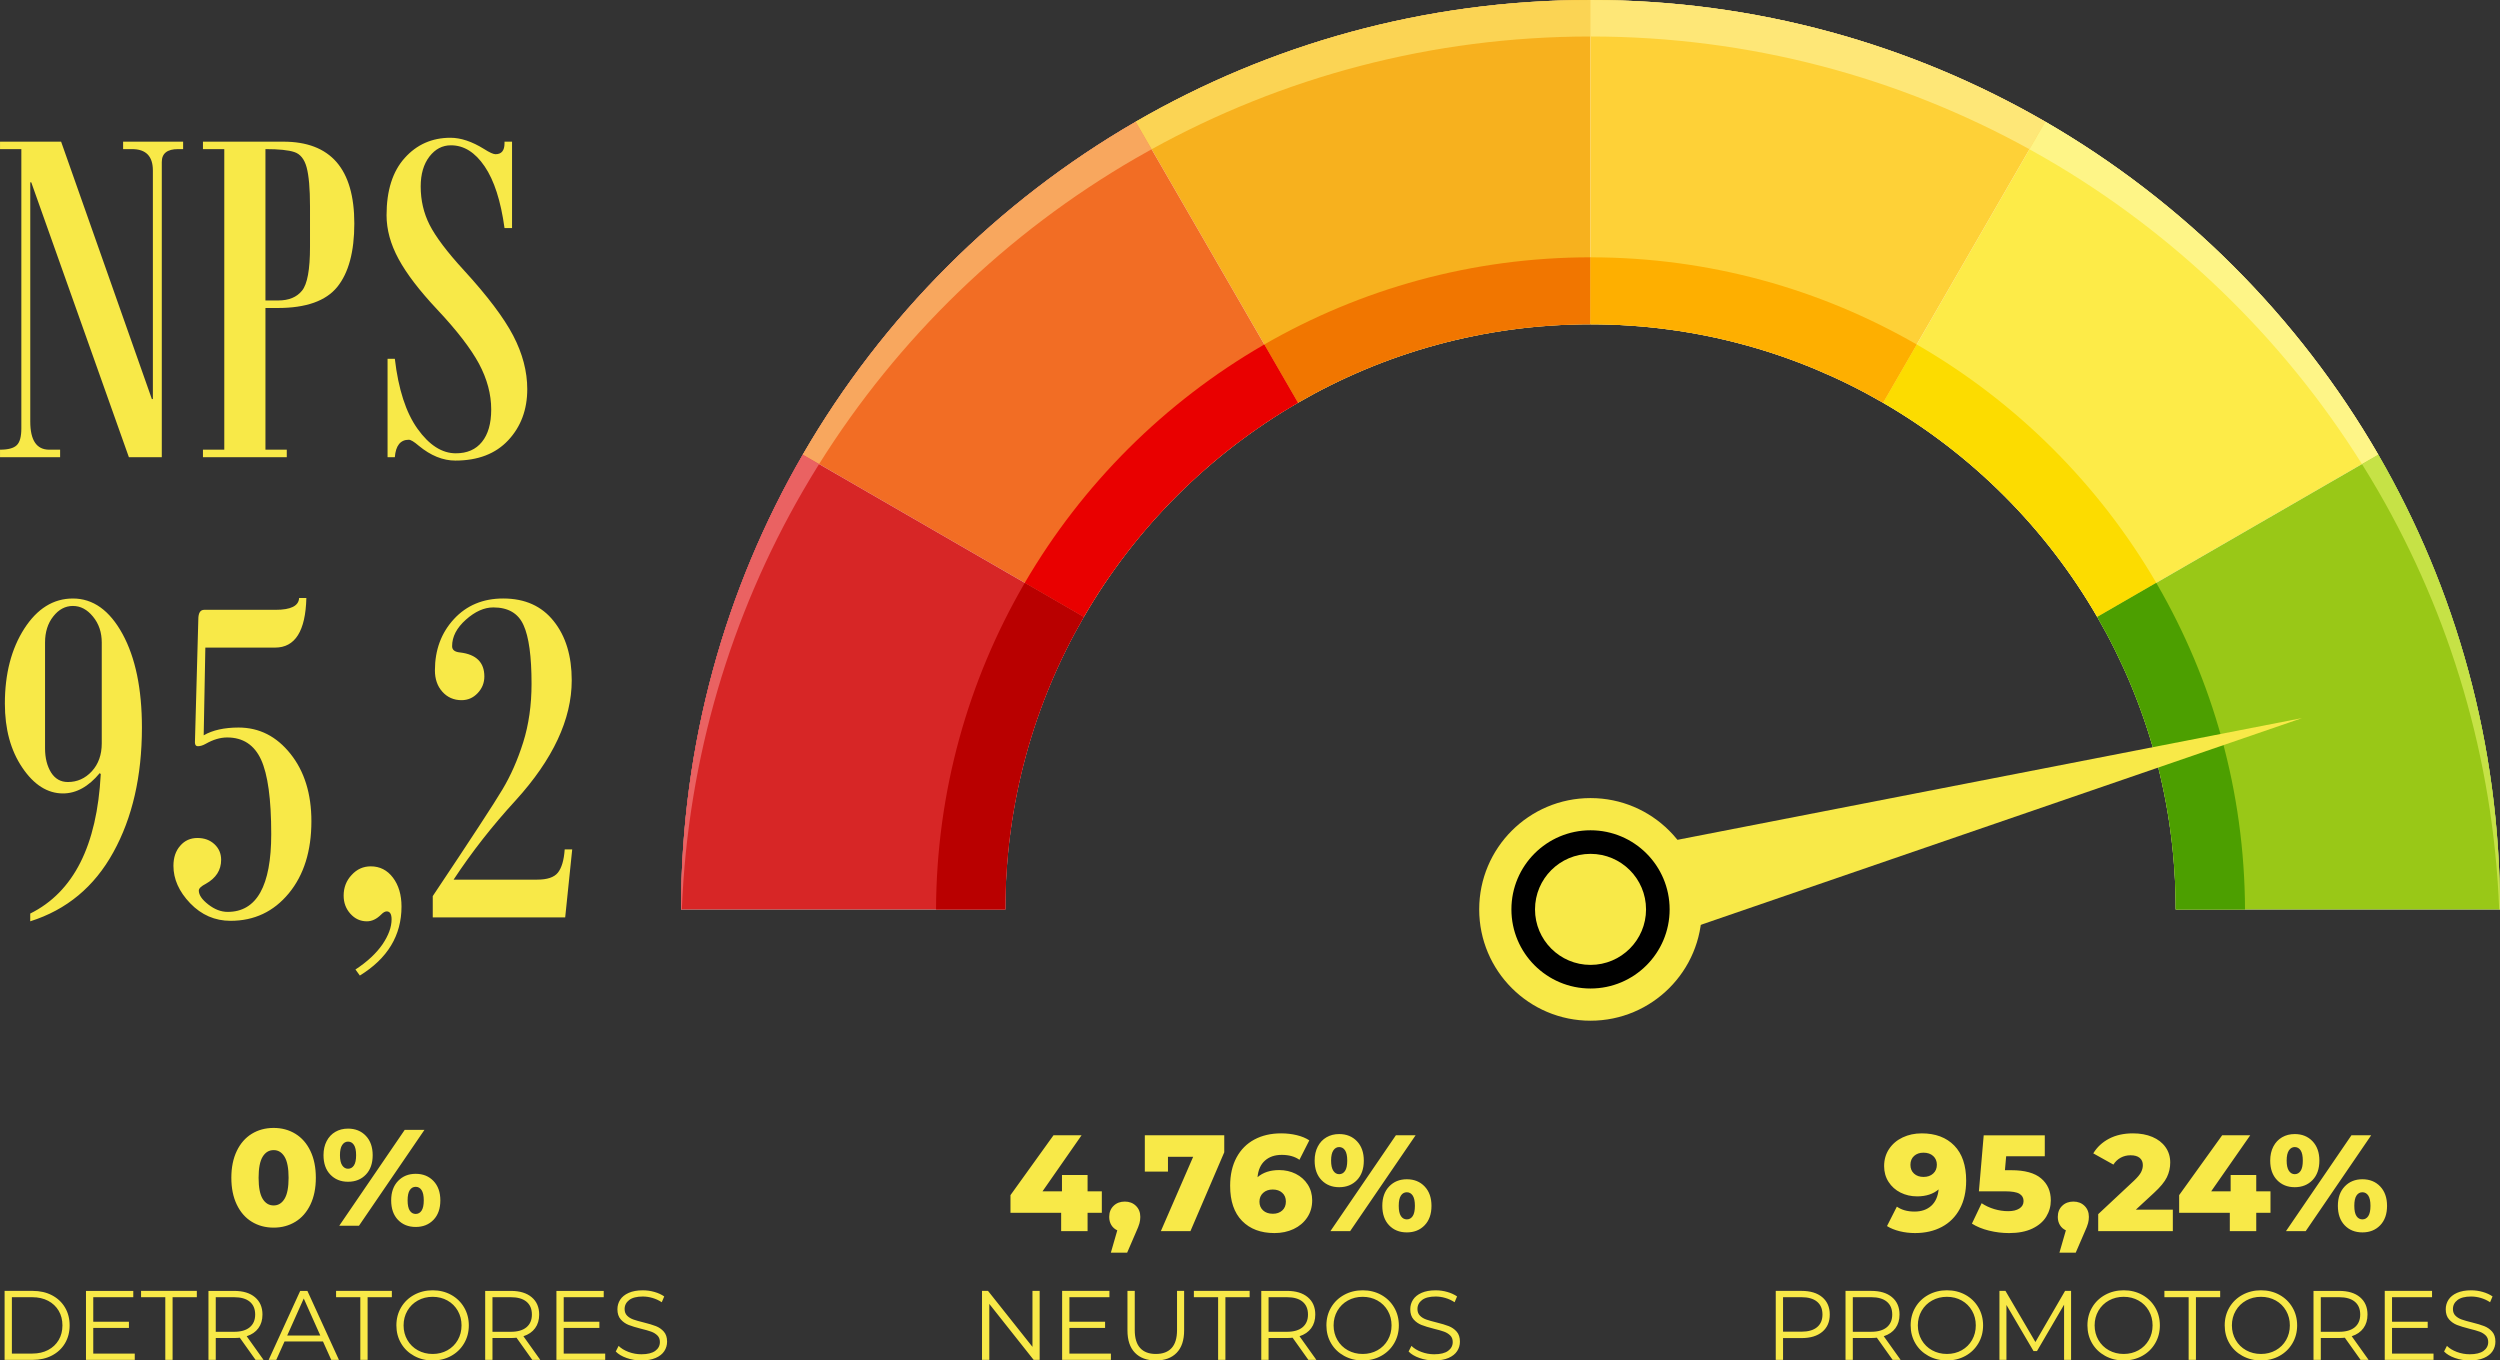 <?xml version="1.0" encoding="UTF-8"?>
<!DOCTYPE svg PUBLIC "-//W3C//DTD SVG 1.1//EN" "http://www.w3.org/Graphics/SVG/1.1/DTD/svg11.dtd">
<!-- Creator: CorelDRAW 2020 (64 Bit) -->
<svg xmlns="http://www.w3.org/2000/svg" xml:space="preserve" width="169.685mm" height="92.34mm" version="1.1" style="shape-rendering:geometricPrecision; text-rendering:geometricPrecision; image-rendering:optimizeQuality; fill-rule:evenodd; clip-rule:evenodd"
viewBox="0 0 3784.6 2059.51"
 xmlns:xlink="http://www.w3.org/1999/xlink"
 xmlns:xodm="http://www.corel.com/coreldraw/odm/2003">
 <rect x="0" y="0" width="3784.6" height="2059.51" fill="#333333" stroke="none"/>
 <defs>
  <style type="text/css">
   <![CDATA[
    .fil15 {fill:black}
    .fil14 {fill:#F8E948}
    .fil13 {fill:#4C9F00;fill-rule:nonzero}
    .fil6 {fill:#99C817;fill-rule:nonzero}
    .fil12 {fill:#B90000;fill-rule:nonzero}
    .fil21 {fill:#C6E246;fill-rule:nonzero}
    .fil5 {fill:#D72626;fill-rule:nonzero}
    .fil11 {fill:#E90000;fill-rule:nonzero}
    .fil20 {fill:#EA6262;fill-rule:nonzero}
    .fil8 {fill:#F17600;fill-rule:nonzero}
    .fil7 {fill:#F1F3F7;fill-rule:nonzero}
    .fil4 {fill:#F26D24;fill-rule:nonzero}
    .fil1 {fill:#F7B11E;fill-rule:nonzero}
    .fil19 {fill:#F8A75E;fill-rule:nonzero}
    .fil22 {fill:#F8E948;fill-rule:nonzero}
    .fil16 {fill:#FBD454;fill-rule:nonzero}
    .fil9 {fill:#FCDC00;fill-rule:nonzero}
    .fil2 {fill:#FDEB48;fill-rule:nonzero}
    .fil10 {fill:#FEAF00;fill-rule:nonzero}
    .fil3 {fill:#FED137;fill-rule:nonzero}
    .fil18 {fill:#FEE777;fill-rule:nonzero}
    .fil17 {fill:#FEF587;fill-rule:nonzero}
    .fil0 {fill:white;fill-rule:nonzero}
   ]]>
  </style>
 </defs>
 <g id="Camada_x0020_1">
  <g id="_1414003489248">
   <g>
    <path class="fil0" d="M1215.29 688.27c120.88,-208.92 295.09,-383.1 504.02,-503.99 202.53,-117.17 437.67,-184.28 688.49,-184.28 250.83,0 485.96,67.12 688.5,184.28 208.92,120.89 383.13,295.07 504.01,503.99 117.18,202.54 184.29,437.7 184.29,688.51l-490.95 0c0,-161.36 -43.37,-312.56 -118.77,-442.84 -77.78,-134.42 -189.79,-246.44 -324.21,-324.25 -130.32,-75.39 -281.49,-118.76 -442.87,-118.76 -161.39,0 -312.55,43.37 -442.87,118.76 -134.42,77.82 -246.43,189.84 -324.21,324.25 -75.4,130.28 -118.77,281.48 -118.77,442.84l-490.96 0c0,-250.81 67.1,-485.97 184.29,-688.51z"/>
    <path class="fil1" d="M1964.93 609.69l-245.63 -425.41c202.53,-117.17 437.67,-184.28 688.49,-184.28l0 490.93c-161.39,0 -312.55,43.37 -442.87,118.76z"/>
    <path class="fil2" d="M2850.67 609.69l245.63 -425.41c208.92,120.89 383.13,295.07 504.01,503.99l-425.43 245.67c-77.78,-134.42 -189.79,-246.44 -324.21,-324.25z"/>
    <path class="fil3" d="M2407.8 490.93l0 -490.93c250.83,0 485.96,67.12 688.5,184.28l-245.63 425.41c-130.32,-75.39 -281.49,-118.76 -442.87,-118.76z"/>
    <path class="fil4" d="M1640.72 933.95l-425.43 -245.67c120.88,-208.92 295.09,-383.1 504.02,-503.99l245.63 425.41c-134.42,77.82 -246.43,189.84 -324.21,324.25z"/>
    <path class="fil5" d="M1521.95 1376.79l-490.96 0c0,-250.81 67.1,-485.97 184.29,-688.51l425.43 245.67c-75.4,130.28 -118.77,281.48 -118.77,442.84z"/>
    <path class="fil6" d="M3293.65 1376.79c0,-161.36 -43.37,-312.56 -118.77,-442.84l425.43 -245.67c117.18,202.54 184.29,437.7 184.29,688.51l-490.95 0z"/>
    <path class="fil7" d="M3293.65 1376.79l104.94 0 -104.94 0c0,-161.36 -43.37,-312.56 -118.77,-442.84l0 0c-77.78,-134.42 -189.79,-246.44 -324.21,-324.25l0 0c-130.32,-75.39 -281.49,-118.76 -442.87,-118.76l0 0c-161.39,0 -312.55,43.37 -442.87,118.76l0 0c130.32,-75.39 281.48,-118.76 442.87,-118.76 161.39,0 312.56,43.37 442.87,118.76 134.42,77.82 246.43,189.84 324.21,324.25 75.4,130.28 118.77,281.48 118.77,442.84z"/>
    <path class="fil8" d="M1964.93 609.69c130.32,-75.39 281.48,-118.76 442.87,-118.76l0 -101.39c-179.88,0 -348.4,48.15 -493.82,131.93l50.95 88.21z"/>
    <path class="fil9" d="M3174.88 933.95l0 0 89.36 -51.64c-86.92,-149.13 -211.62,-273.44 -361.08,-359.94 -0.52,-0.3 -1.03,-0.59 -1.55,-0.89l-50.94 88.21c134.42,77.82 246.43,189.84 324.21,324.25z"/>
    <path class="fil10" d="M2850.67 609.69l0 0 50.94 -88.21c-145.41,-83.78 -313.94,-131.93 -493.82,-131.93l0 101.39c161.39,0 312.56,43.37 442.87,118.76z"/>
    <path class="fil11" d="M1640.72 933.95c1.83,-3.19 3.67,-6.32 5.53,-9.45 77.51,-130.22 187.4,-238.82 318.68,-314.8l0 0 -50.95 -88.21c-0.52,0.3 -1.03,0.59 -1.55,0.89 -149.46,86.5 -274.15,210.81 -361.07,359.94l89.36 51.64z"/>
    <path class="fil12" d="M1417 1376.79l104.95 0c0,-161.36 43.37,-312.56 118.77,-442.84l-89.36 -51.64c-0.52,0.89 -1.05,1.83 -1.56,2.72 -83.78,144.76 -132.15,312.62 -132.8,491.76z"/>
    <path class="fil13" d="M3293.65 1376.79l104.94 0c-0.64,-179.14 -49.02,-347 -132.79,-491.76 -0.52,-0.89 -1.04,-1.83 -1.56,-2.72l-89.36 51.64c75.4,130.28 118.77,281.48 118.77,442.84z"/>
    <polygon class="fil14" points="3484.89,1087.09 2428.52,1450.29 2388.46,1300.75 "/>
    <path class="fil14" d="M2239.27 1376.67c0,93.06 75.45,168.51 168.53,168.51 93.08,0 168.53,-75.45 168.53,-168.51 0,-93.06 -75.45,-168.51 -168.53,-168.51 -93.08,0 -168.53,75.45 -168.53,168.51z"/>
    <path class="fil15" d="M2288.04 1376.67c0,66.12 53.61,119.77 119.76,119.77 66.15,0 119.76,-53.65 119.76,-119.77 0,-66.17 -53.61,-119.76 -119.76,-119.76 -66.14,0 -119.76,53.59 -119.76,119.76z"/>
    <path class="fil14" d="M2323.76 1376.67c0,46.38 37.63,84.02 84.04,84.02 46.41,0 84.04,-37.64 84.04,-84.02 0,-46.44 -37.63,-84.08 -84.04,-84.08 -46.41,0 -84.04,37.64 -84.04,84.08z"/>
    <path class="fil16" d="M1743.34 225.94c197.02,-108.78 423.49,-170.7 664.46,-170.7l0 -55.24c-250.82,0 -485.96,67.12 -688.49,184.28l24.03 41.66z"/>
    <path class="fil17" d="M3575.64 702.52l24.67 -14.24c-120.89,-208.92 -295.09,-383.1 -504.01,-503.99l0 0 -24.04 41.66c8.06,4.43 16.08,8.98 24.04,13.59 195.11,112.85 359.94,272.26 479.34,462.99z"/>
    <path class="fil18" d="M3072.26 225.94l24.04 -41.66c-202.54,-117.17 -437.68,-184.28 -688.5,-184.28l0 55.24c240.97,0 467.45,61.92 664.46,170.7z"/>
    <path class="fil19" d="M1239.96 702.52c119.4,-190.73 284.23,-350.14 479.35,-462.99 7.95,-4.61 15.98,-9.16 24.03,-13.59l-24.03 -41.66 0 0c-208.93,120.89 -383.13,295.07 -504.02,503.99l24.67 14.24z"/>
    <path class="fil20" d="M1030.99 1376.79l1.2 0c9.09,-230.07 74.55,-445.67 183.1,-633.27 7.99,-13.82 16.22,-27.47 24.67,-41l-24.67 -14.24 0 0c-117.19,202.54 -184.29,437.7 -184.29,688.51z"/>
    <path class="fil21" d="M3783.4 1376.79l1.2 0c0,-250.81 -67.11,-485.97 -184.29,-688.51l0 0 -24.67 14.24c8.46,13.53 16.69,27.18 24.67,41 108.54,187.59 174,403.19 183.09,633.27z"/>
   </g>
   <path class="fil22" d="M414.28 1858.43c-12.44,0 -23.5,-2.97 -33.17,-8.91 -9.68,-5.94 -17.24,-14.62 -22.7,-26.02 -5.46,-11.4 -8.19,-24.92 -8.19,-40.53 0,-15.62 2.73,-29.13 8.19,-40.53 5.46,-11.4 13.03,-20.08 22.7,-26.02 9.68,-5.94 20.73,-8.92 33.17,-8.92 12.3,0 23.29,2.97 32.96,8.92 9.68,5.94 17.25,14.62 22.7,26.02 5.46,11.4 8.19,24.91 8.19,40.53 0,15.62 -2.73,29.13 -8.19,40.53 -5.46,11.4 -13.03,20.08 -22.7,26.02 -9.68,5.94 -20.66,8.91 -32.96,8.91zm-137.08 -1632.71l-7.63 0c-16.4,0 -24.65,6.51 -24.65,19.52l0 446.89 -49.81 0 -147.79 -416.1 -1.5 0 0 362.17c0,28.41 9.64,42.55 28.66,42.55l16.52 0 0 11.39 -90.98 0 0 -11.39c12.26,0 20.65,-2.25 25.28,-6.76 4.76,-4.51 7.01,-13.01 7.01,-25.53l0 -422.74 -32.29 0 0 -11.26 92.48 0 137.41 389.7 1.5 0 0 -346.15c0,-21.52 -10.51,-32.29 -31.54,-32.29l-13.52 0 0 -11.26 90.85 0 0 11.26zm30.04 -11.26l121.76 0c35.67,0 62.45,10.26 80.47,30.91 17.9,20.65 26.91,51.68 26.91,92.98 0,42.8 -8.64,74.71 -25.78,95.99 -17.27,21.28 -47.3,31.91 -90.1,31.91l-18.65 0 0 214.5 32.29 0 0 11.39 -126.89 0 0 -11.39 32.29 0 0 -455.02 -32.29 0 0 -11.26zm162.06 159.43l0 -61.57c0,-26.91 -1.75,-46.55 -5.13,-59.07 -3.38,-12.39 -9.64,-20.15 -18.52,-23.03 -8.88,-3 -23.53,-4.51 -43.8,-4.51l0 229.14 19.4 0c15.89,0 27.91,-4.88 35.92,-14.77 8.13,-9.88 12.14,-32.04 12.14,-66.2zm294.46 -28.66c-5.63,-41.05 -15.64,-72.21 -30.16,-93.48 -14.39,-21.15 -31.29,-31.79 -50.93,-31.79 -12.89,0 -23.78,5.63 -32.66,17.14 -8.76,11.51 -13.14,26.53 -13.14,45.18 0,21.03 4.51,40.42 13.52,58.19 9.14,17.9 26.28,40.8 51.81,68.58 35.67,38.92 60.57,71.96 74.71,98.99 14.14,27.16 21.28,54.19 21.28,81.09 0,31.04 -9.64,56.82 -28.78,77.34 -19.15,20.52 -45.93,30.78 -80.09,30.78 -18.77,0 -37.29,-7.51 -55.31,-22.4 -7.13,-6.13 -12.14,-9.14 -15.14,-9.14 -12.64,0 -19.77,8.76 -21.15,26.41l-11.01 0 0 -148.92 11.01 0c5.38,46.05 16.77,81.34 34.41,106 17.64,24.65 36.92,37.04 57.94,37.04 17.14,0 30.28,-5.76 39.54,-17.27 9.26,-11.39 14.02,-27.78 14.02,-49.06 0,-23.28 -6.26,-46.3 -18.52,-69.33 -12.39,-22.9 -33.41,-50.31 -63.32,-82.1 -26.91,-28.66 -46.3,-54.06 -58.44,-76.46 -12.14,-22.4 -18.15,-44.43 -18.15,-66.2 0,-37.42 9.14,-66.32 27.53,-86.72 18.27,-20.4 41.42,-30.54 69.2,-30.54 15.64,0 32.54,5.63 50.68,16.89 8.26,5.26 14.14,8.01 17.52,8.01 9.14,0 13.64,-5.51 13.64,-16.52l0 -2.5 11.39 0 0 130.78 -11.39 0zm-756.8 1608.97l42.52 0c11.04,0 20.78,2.21 29.24,6.64 8.45,4.43 15.02,10.59 19.69,18.5 4.67,7.91 7.01,16.93 7.01,27.08 0,10.14 -2.34,19.17 -7.01,27.07 -4.67,7.91 -11.24,14.07 -19.69,18.5 -8.45,4.43 -18.2,6.64 -29.24,6.64l-42.52 0 0 -104.42zm1661.03 -118.21l-21.56 0 0 27.78 -40.01 0 0 -27.78 -76.71 0 0 -26.74 65.1 -90.6 42.5 0 -59.09 84.8 29.44 0 0 -24.67 38.77 0 0 24.67 21.56 0 0 32.55zm-94.11 118.21l0 104.42 -9.1 0 -67.13 -84.73 0 84.73 -11.04 0 0 -104.42 9.1 0 67.28 84.73 0 -84.73 10.89 0zm1335.2 -238.47c20.87,0 37.32,6.15 49.34,18.45 12.03,12.3 18.04,29.99 18.04,53.08 0,16.59 -3.21,30.86 -9.64,42.81 -6.43,11.96 -15.48,21.05 -27.16,27.26 -11.68,6.22 -25.19,9.33 -40.53,9.33 -8.15,0 -15.96,-0.93 -23.43,-2.8 -7.47,-1.86 -13.82,-4.46 -19.08,-7.77l14.93 -29.44c7.05,4.98 15.96,7.47 26.74,7.47 10.37,0 18.76,-2.87 25.19,-8.6 6.43,-5.74 10.19,-14.06 11.3,-24.98 -8.29,7.05 -19.14,10.57 -32.55,10.57 -9.12,0 -17.48,-1.9 -25.09,-5.7 -7.6,-3.8 -13.65,-9.19 -18.14,-16.17 -4.49,-6.98 -6.74,-14.96 -6.74,-23.95 0,-9.81 2.52,-18.49 7.57,-26.02 5.05,-7.53 11.89,-13.34 20.53,-17.41 8.64,-4.08 18.21,-6.12 28.72,-6.12zm-181.78 238.47c13.33,0 23.77,3.18 31.33,9.55 7.56,6.36 11.34,15.12 11.34,26.25 0,11.14 -3.78,19.87 -11.34,26.18 -7.56,6.31 -18,9.47 -31.33,9.47l-28.04 0 0 32.97 -11.04 0 0 -104.42 39.08 0zm-2576.25 -783.86c-17.02,20.52 -35.67,30.79 -55.69,30.79 -23.4,0 -44.05,-13.01 -61.57,-39.04 -17.64,-26.03 -26.41,-58.32 -26.41,-96.99 0,-44.93 9.76,-82.72 29.28,-113.26 19.65,-30.54 44.18,-45.8 73.71,-45.8 30.53,0 55.56,17.89 75.21,53.81 19.52,35.92 29.28,83.09 29.28,141.54 0,73.58 -14.39,136.53 -43.3,188.84 -28.78,52.31 -70.71,87.1 -125.77,104.49l0 -11.76c65.58,-32.54 101.12,-102.87 106.75,-211.12l-1.5 -1.5zm3 -45.05l0 -152.55c0,-15.39 -4.38,-28.53 -13.27,-39.29 -8.76,-10.76 -18.9,-16.14 -30.41,-16.14 -11.51,0 -21.4,5.25 -29.66,15.77 -8.38,10.51 -12.51,23.78 -12.51,39.67l0 160.18c0,14.64 3.13,26.78 9.14,36.54 6.13,9.64 14.64,14.39 25.4,14.39 14.14,0 26.28,-5.38 36.29,-16.27 10.01,-10.89 15.02,-25.03 15.02,-42.3zm154.3 -12.14c13.64,-7.88 31.29,-11.77 52.81,-11.77 31.29,0 57.44,13.27 78.59,39.8 21.15,26.53 31.66,60.57 31.66,102.12 0,44.93 -11.39,81.34 -34.16,109 -22.9,27.78 -52.31,41.67 -88.23,41.67 -23.65,0 -44.05,-8.88 -61.07,-26.53 -17.02,-17.77 -25.4,-36.67 -25.4,-56.69 0,-12.51 3.38,-22.65 10.26,-30.41 6.76,-7.88 15.52,-11.76 26.03,-11.76 10.51,0 19.02,3.13 25.78,9.39 6.76,6.26 10.14,14.14 10.14,23.65 0,15.64 -7.76,27.66 -23.15,36.29 -7.01,3.63 -10.64,7.01 -10.64,10.26 0,6.63 4.76,13.64 14.27,21.02 9.64,7.51 19.4,11.26 29.41,11.26 43.92,0 65.95,-39.3 65.95,-117.76 0,-52.81 -5.13,-90.35 -15.39,-112.75 -10.26,-22.28 -27.41,-33.54 -51.31,-33.54 -10.51,0 -21.27,3.25 -32.29,9.51 -4.38,2.5 -8.38,3.75 -12.14,3.75 -2.88,0 -4.38,-2 -4.38,-5.88l5.13 -186.22c0,-9.64 3,-14.39 8.89,-14.39l108.12 0c23.15,0 35.04,-6.01 35.54,-17.9l11.01 0c-1.25,50.06 -17.02,75.09 -47.31,75.09l-105.62 0 -2.5 132.78zm229.76 354.53c17.9,-11.76 31.41,-24.4 40.8,-37.92 9.26,-13.64 13.89,-26.28 13.89,-38.04 0,-8.01 -2.5,-12.01 -7.38,-12.01 -2.38,0 -5.26,1.5 -8.39,4.76 -6.88,6.88 -14.02,10.26 -21.65,10.26 -9.76,0 -18.02,-3.75 -24.9,-11.39 -6.88,-7.63 -10.26,-16.77 -10.26,-27.53 0,-12.14 4,-22.65 12.14,-31.29 8.01,-8.76 17.65,-13.01 28.91,-13.01 13.64,0 24.9,5.63 33.54,17.02 8.63,11.39 13.01,26.03 13.01,43.8 0,43.8 -21.02,78.59 -63.07,104.49l-6.63 -9.14zm328.13 -181.83l-10.64 102.99 -200.48 0 0 -32.29c57.94,-86.73 93.11,-140.54 105.5,-161.44 12.51,-20.9 23.03,-44.68 31.41,-71.33 8.38,-26.66 12.64,-56.19 12.64,-88.73 0,-41.3 -4,-70.96 -12.14,-88.73 -8.01,-17.9 -23.28,-26.78 -45.8,-26.78 -13.64,0 -27.53,6.13 -41.42,18.52 -13.89,12.39 -20.9,25.65 -20.9,40.17 0,5.63 4.01,8.76 12.14,9.51 24.4,2.88 36.67,15.02 36.67,36.29 0,9.76 -3.38,18.15 -10.14,25.28 -6.76,7.13 -14.77,10.64 -24.4,10.64 -11.64,0 -21.4,-4.26 -28.91,-12.64 -7.63,-8.38 -11.39,-19.27 -11.39,-32.41 0,-31.04 9.64,-56.94 28.78,-77.71 19.15,-20.77 44.05,-31.16 74.59,-31.16 32.79,0 58.32,11.39 76.46,34.29 18.27,22.78 27.28,52.69 27.28,89.6 0,58.82 -28.28,119.51 -84.97,181.83 -35.04,38.17 -66.33,78.09 -93.86,119.89l126.39 0c15.39,0 25.91,-3.5 31.54,-10.64 5.63,-7.13 9.14,-18.77 10.26,-35.17l11.39 0zm1860.76 730.11c10.34,0 18.25,-2.26 23.72,-6.79 5.47,-4.53 8.21,-10.92 8.21,-19.17 0,-8.45 -2.73,-14.94 -8.21,-19.47 -5.47,-4.53 -13.38,-6.79 -23.72,-6.79l-27.75 0 0 52.21 27.75 0zm138.14 42.66l-23.87 -33.56c-2.69,0.3 -5.47,0.45 -8.35,0.45l-28.04 0 0 33.12 -11.04 0 0 -104.42 39.08 0c13.33,0 23.77,3.18 31.33,9.55 7.56,6.36 11.34,15.12 11.34,26.25 0,8.16 -2.06,15.04 -6.19,20.66 -4.13,5.62 -10.02,9.67 -17.68,12.16l25.51 35.8 -12.08 0zm-32.52 -42.52c10.34,0 18.25,-2.29 23.72,-6.86 5.47,-4.57 8.21,-10.99 8.21,-19.24 0,-8.45 -2.73,-14.94 -8.21,-19.47 -5.47,-4.53 -13.38,-6.79 -23.72,-6.79l-27.75 0 0 52.36 27.75 0zm114.71 43.41c-10.34,0 -19.72,-2.31 -28.12,-6.94 -8.4,-4.62 -14.97,-10.96 -19.69,-19.02 -4.72,-8.05 -7.09,-17.1 -7.09,-27.15 0,-10.05 2.36,-19.1 7.09,-27.15 4.72,-8.06 11.29,-14.4 19.69,-19.02 8.4,-4.62 17.78,-6.94 28.12,-6.94 10.34,0 19.67,2.29 27.97,6.86 8.3,4.57 14.84,10.91 19.62,19.02 4.78,8.11 7.16,17.18 7.16,27.23 0,10.04 -2.39,19.12 -7.16,27.22 -4.77,8.11 -11.31,14.45 -19.62,19.02 -8.3,4.57 -17.63,6.86 -27.97,6.86zm0 -9.84c8.25,0 15.71,-1.86 22.38,-5.59 6.66,-3.73 11.88,-8.9 15.66,-15.51 3.78,-6.61 5.67,-14 5.67,-22.15 0,-8.16 -1.89,-15.54 -5.67,-22.15 -3.78,-6.61 -9,-11.79 -15.66,-15.51 -6.66,-3.73 -14.12,-5.59 -22.38,-5.59 -8.25,0 -15.74,1.86 -22.45,5.59 -6.71,3.73 -11.98,8.9 -15.81,15.51 -3.83,6.62 -5.75,14 -5.75,22.15 0,8.15 1.92,15.54 5.75,22.15 3.83,6.61 9.1,11.79 15.81,15.51 6.71,3.73 14.2,5.59 22.45,5.59zm187.96 -95.47l0 104.42 -10.59 0 0 -83.54 -41.02 70.26 -5.22 0 -41.02 -69.81 0 83.09 -10.59 0 0 -104.42 9.1 0 45.35 77.42 44.9 -77.42 9.1 0zm79.66 105.32c-10.34,0 -19.72,-2.31 -28.12,-6.94 -8.4,-4.62 -14.97,-10.96 -19.69,-19.02 -4.72,-8.05 -7.09,-17.1 -7.09,-27.15 0,-10.05 2.36,-19.1 7.09,-27.15 4.72,-8.06 11.29,-14.4 19.69,-19.02 8.4,-4.62 17.78,-6.94 28.12,-6.94 10.34,0 19.67,2.29 27.97,6.86 8.3,4.57 14.84,10.91 19.62,19.02 4.78,8.11 7.16,17.18 7.16,27.23 0,10.04 -2.39,19.12 -7.16,27.22 -4.77,8.11 -11.31,14.45 -19.62,19.02 -8.3,4.57 -17.63,6.86 -27.97,6.86zm0 -9.84c8.25,0 15.71,-1.86 22.38,-5.59 6.66,-3.73 11.88,-8.9 15.66,-15.51 3.78,-6.61 5.67,-14 5.67,-22.15 0,-8.16 -1.89,-15.54 -5.67,-22.15 -3.78,-6.61 -9,-11.79 -15.66,-15.51 -6.66,-3.73 -14.12,-5.59 -22.38,-5.59 -8.25,0 -15.74,1.86 -22.45,5.59 -6.71,3.73 -11.98,8.9 -15.81,15.51 -3.83,6.62 -5.75,14 -5.75,22.15 0,8.15 1.92,15.54 5.75,22.15 3.83,6.61 9.1,11.79 15.81,15.51 6.71,3.73 14.2,5.59 22.45,5.59zm98.31 -85.92l-36.7 0 0 -9.55 84.43 0 0 9.55 -36.7 0 0 94.88 -11.04 0 0 -94.88zm109.5 95.77c-10.34,0 -19.72,-2.31 -28.12,-6.94 -8.4,-4.62 -14.97,-10.96 -19.69,-19.02 -4.72,-8.05 -7.09,-17.1 -7.09,-27.15 0,-10.05 2.36,-19.1 7.09,-27.15 4.72,-8.06 11.29,-14.4 19.69,-19.02 8.4,-4.62 17.78,-6.94 28.12,-6.94 10.34,0 19.67,2.29 27.97,6.86 8.3,4.57 14.84,10.91 19.62,19.02 4.78,8.11 7.16,17.18 7.16,27.23 0,10.04 -2.39,19.12 -7.16,27.22 -4.77,8.11 -11.31,14.45 -19.62,19.02 -8.3,4.57 -17.63,6.86 -27.97,6.86zm0 -9.84c8.25,0 15.71,-1.86 22.38,-5.59 6.66,-3.73 11.88,-8.9 15.66,-15.51 3.78,-6.61 5.67,-14 5.67,-22.15 0,-8.16 -1.89,-15.54 -5.67,-22.15 -3.78,-6.61 -9,-11.79 -15.66,-15.51 -6.66,-3.73 -14.12,-5.59 -22.38,-5.59 -8.25,0 -15.74,1.86 -22.45,5.59 -6.71,3.73 -11.98,8.9 -15.81,15.51 -3.83,6.62 -5.75,14 -5.75,22.15 0,8.15 1.92,15.54 5.75,22.15 3.83,6.61 9.1,11.79 15.81,15.51 6.71,3.73 14.2,5.59 22.45,5.59zm150.82 8.95l-23.87 -33.56c-2.69,0.3 -5.47,0.45 -8.35,0.45l-28.04 0 0 33.12 -11.04 0 0 -104.42 39.08 0c13.33,0 23.77,3.18 31.33,9.55 7.56,6.36 11.34,15.12 11.34,26.25 0,8.16 -2.06,15.04 -6.19,20.66 -4.13,5.62 -10.02,9.67 -17.68,12.16l25.51 35.8 -12.08 0zm-32.52 -42.52c10.34,0 18.25,-2.29 23.72,-6.86 5.47,-4.57 8.21,-10.99 8.21,-19.24 0,-8.45 -2.73,-14.94 -8.21,-19.47 -5.47,-4.53 -13.38,-6.79 -23.72,-6.79l-27.75 0 0 52.36 27.75 0zm142.91 32.97l0 9.55 -73.84 0 0 -104.42 71.6 0 0 9.55 -60.57 0 0 37.14 54 0 0 9.4 -54 0 0 38.78 62.8 0zm54.75 10.44c-7.76,0 -15.19,-1.24 -22.3,-3.73 -7.11,-2.49 -12.6,-5.77 -16.48,-9.84l4.32 -8.5c3.78,3.78 8.8,6.84 15.07,9.18 6.27,2.34 12.73,3.51 19.39,3.51 9.35,0 16.36,-1.72 21.03,-5.15 4.67,-3.43 7.01,-7.88 7.01,-13.35 0,-4.18 -1.27,-7.51 -3.8,-9.99 -2.54,-2.49 -5.64,-4.4 -9.32,-5.74 -3.68,-1.34 -8.8,-2.81 -15.36,-4.4 -7.86,-1.99 -14.12,-3.9 -18.8,-5.74 -4.67,-1.84 -8.68,-4.65 -12.01,-8.43 -3.33,-3.78 -5,-8.9 -5,-15.36 0,-5.27 1.39,-10.07 4.18,-14.4 2.79,-4.32 7.06,-7.78 12.83,-10.37 5.77,-2.58 12.93,-3.88 21.48,-3.88 5.97,0 11.81,0.82 17.53,2.46 5.72,1.64 10.67,3.91 14.84,6.79l-3.73 8.8c-4.38,-2.88 -9.05,-5.05 -14.02,-6.49 -4.97,-1.44 -9.84,-2.16 -14.62,-2.16 -9.15,0 -16.04,1.76 -20.66,5.29 -4.62,3.53 -6.94,8.08 -6.94,13.65 0,4.18 1.27,7.53 3.8,10.07 2.54,2.54 5.72,4.47 9.55,5.82 3.83,1.34 8.97,2.81 15.44,4.4 7.66,1.89 13.85,3.75 18.57,5.59 4.72,1.84 8.73,4.63 12.01,8.35 3.28,3.73 4.92,8.78 4.92,15.14 0,5.27 -1.42,10.07 -4.25,14.4 -2.83,4.32 -7.19,7.76 -13.05,10.29 -5.87,2.54 -13.08,3.8 -21.63,3.8zm-826.73 -277.85c5.94,0 10.78,-1.69 14.51,-5.08 3.73,-3.39 5.6,-7.84 5.6,-13.37 0,-5.39 -1.83,-9.78 -5.5,-13.17 -3.66,-3.39 -8.6,-5.08 -14.82,-5.08 -5.81,0 -10.54,1.66 -14.2,4.98 -3.66,3.32 -5.5,7.81 -5.5,13.48 0,5.53 1.83,9.95 5.5,13.27 3.66,3.32 8.47,4.98 14.41,4.98zm132.9 -10.16c20.32,0 35.35,4.15 45.09,12.44 9.75,8.29 14.62,19.35 14.62,33.17 0,8.98 -2.32,17.24 -6.95,24.78 -4.63,7.53 -11.68,13.54 -21.15,18.04 -9.47,4.49 -21.18,6.74 -35.14,6.74 -10.23,0 -20.35,-1.24 -30.38,-3.73 -10.02,-2.49 -18.63,-6.01 -25.81,-10.57l14.72 -30.89c5.81,3.87 12.2,6.84 19.18,8.92 6.98,2.07 14,3.11 21.05,3.11 7.05,0 12.68,-1.35 16.9,-4.04 4.22,-2.69 6.32,-6.46 6.32,-11.3 0,-4.84 -2.07,-8.5 -6.22,-10.99 -4.15,-2.49 -11.47,-3.73 -21.98,-3.73l-39.39 0 7.26 -84.8 92.47 0 0 31.72 -58.47 0 -1.86 21.15 9.74 0zm93.92 47.48c6.77,0 12.37,2.14 16.79,6.43 4.42,4.28 6.64,9.88 6.64,16.79 0,3.18 -0.41,6.36 -1.24,9.54 -0.83,3.18 -2.7,7.95 -5.6,14.31l-13.06 30.27 -24.67 0 9.74 -33.8c-3.87,-1.8 -6.88,-4.46 -9.02,-7.98 -2.14,-3.52 -3.21,-7.64 -3.21,-12.34 0,-6.91 2.21,-12.51 6.64,-16.79 4.42,-4.29 10.09,-6.43 17,-6.43zm150.52 12.23l0 32.55 -112.99 0 0 -25.71 54.32 -50.8c5.25,-4.98 8.78,-9.23 10.57,-12.75 1.8,-3.52 2.69,-7.08 2.69,-10.68 0,-4.7 -1.59,-8.36 -4.77,-10.99 -3.18,-2.63 -7.81,-3.94 -13.89,-3.94 -5.39,0 -10.33,1.21 -14.82,3.63 -4.49,2.42 -8.19,5.91 -11.09,10.47l-30.48 -17c5.67,-9.4 13.62,-16.79 23.84,-22.18 10.23,-5.39 22.32,-8.09 36.28,-8.09 11.06,0 20.84,1.8 29.34,5.39 8.5,3.59 15.14,8.74 19.9,15.45 4.77,6.7 7.15,14.48 7.15,23.33 0,7.88 -1.69,15.31 -5.08,22.29 -3.39,6.98 -9.92,14.89 -19.59,23.74l-27.37 25.29 55.98 0zm147.83 4.77l-21.56 0 0 27.78 -40.01 0 0 -27.78 -76.71 0 0 -26.74 65.1 -90.6 42.5 0 -59.09 84.8 29.44 0 0 -24.67 38.77 0 0 24.67 21.56 0 0 32.55zm36.7 -38.77c-10.92,0 -19.83,-3.59 -26.75,-10.78 -6.91,-7.19 -10.37,-17 -10.37,-29.44 0,-8.15 1.59,-15.27 4.77,-21.36 3.18,-6.08 7.57,-10.75 13.17,-13.99 5.6,-3.25 11.99,-4.87 19.18,-4.87 11.06,0 20.04,3.63 26.95,10.88 6.91,7.26 10.37,17.04 10.37,29.34 0,12.44 -3.45,22.25 -10.37,29.44 -6.91,7.19 -15.89,10.78 -26.95,10.78zm85.84 -78.58l29.86 0 -99.11 145.13 -29.86 0 99.11 -145.13zm-85.84 58.88c3.73,0 6.7,-1.66 8.91,-4.98 2.21,-3.32 3.32,-8.5 3.32,-15.55 0,-7.05 -1.1,-12.23 -3.32,-15.55 -2.21,-3.32 -5.18,-4.98 -8.91,-4.98 -3.6,0 -6.53,1.69 -8.81,5.08 -2.28,3.39 -3.42,8.53 -3.42,15.45 0,6.91 1.14,12.06 3.42,15.45 2.28,3.39 5.22,5.08 8.81,5.08zm102.42 88.12c-11.06,0 -20.01,-3.6 -26.85,-10.78 -6.84,-7.19 -10.26,-17 -10.26,-29.44 0,-12.3 3.45,-22.08 10.37,-29.34 6.91,-7.26 15.83,-10.88 26.75,-10.88 11.06,0 20.04,3.63 26.95,10.88 6.91,7.26 10.37,17.04 10.37,29.34 0,12.44 -3.45,22.25 -10.37,29.44 -6.91,7.19 -15.9,10.78 -26.95,10.78zm0 -19.7c3.73,0 6.7,-1.66 8.91,-4.98 2.21,-3.32 3.32,-8.5 3.32,-15.55 0,-7.05 -1.11,-12.23 -3.32,-15.55 -2.21,-3.32 -5.18,-4.98 -8.91,-4.98 -3.73,0 -6.7,1.66 -8.92,4.98 -2.21,3.32 -3.32,8.5 -3.32,15.55 0,7.05 1.11,12.23 3.32,15.55 2.21,3.32 5.18,4.98 8.92,4.98zm-1894.54 203.13l0 9.55 -73.84 0 0 -104.42 71.6 0 0 9.55 -60.57 0 0 37.14 54 0 0 9.4 -54 0 0 38.78 62.8 0zm68.02 10.44c-13.52,0 -24.07,-3.88 -31.62,-11.64 -7.56,-7.76 -11.34,-19.05 -11.34,-33.86l0 -59.82 11.04 0 0 59.37c0,12.13 2.73,21.18 8.21,27.15 5.47,5.97 13.38,8.95 23.72,8.95 10.44,0 18.4,-2.98 23.87,-8.95 5.47,-5.97 8.2,-15.02 8.2,-27.15l0 -59.37 10.74 0 0 59.82c0,14.82 -3.75,26.1 -11.26,33.86 -7.51,7.76 -18.03,11.64 -31.55,11.64zm94.28 -95.77l-36.7 0 0 -9.55 84.43 0 0 9.55 -36.7 0 0 94.88 -11.04 0 0 -94.88zm136.64 94.88l-23.87 -33.56c-2.69,0.3 -5.47,0.45 -8.35,0.45l-28.04 0 0 33.12 -11.04 0 0 -104.42 39.08 0c13.33,0 23.77,3.18 31.33,9.55 7.56,6.36 11.34,15.12 11.34,26.25 0,8.16 -2.06,15.04 -6.19,20.66 -4.13,5.62 -10.02,9.67 -17.68,12.16l25.51 35.8 -12.08 0zm-32.52 -42.52c10.34,0 18.25,-2.29 23.72,-6.86 5.47,-4.57 8.21,-10.99 8.21,-19.24 0,-8.45 -2.73,-14.94 -8.21,-19.47 -5.47,-4.53 -13.38,-6.79 -23.72,-6.79l-27.75 0 0 52.36 27.75 0zm114.71 43.41c-10.34,0 -19.72,-2.31 -28.12,-6.94 -8.4,-4.62 -14.97,-10.96 -19.69,-19.02 -4.72,-8.05 -7.09,-17.1 -7.09,-27.15 0,-10.05 2.36,-19.1 7.09,-27.15 4.72,-8.06 11.29,-14.4 19.69,-19.02 8.4,-4.62 17.78,-6.94 28.12,-6.94 10.34,0 19.67,2.29 27.97,6.86 8.3,4.57 14.84,10.91 19.62,19.02 4.78,8.11 7.16,17.18 7.16,27.23 0,10.04 -2.39,19.12 -7.16,27.22 -4.77,8.11 -11.31,14.45 -19.62,19.02 -8.3,4.57 -17.63,6.86 -27.97,6.86zm0 -9.84c8.25,0 15.71,-1.86 22.38,-5.59 6.66,-3.73 11.88,-8.9 15.66,-15.51 3.78,-6.61 5.67,-14 5.67,-22.15 0,-8.16 -1.89,-15.54 -5.67,-22.15 -3.78,-6.61 -9,-11.79 -15.66,-15.51 -6.66,-3.73 -14.12,-5.59 -22.38,-5.59 -8.25,0 -15.74,1.86 -22.45,5.59 -6.71,3.73 -11.98,8.9 -15.81,15.51 -3.83,6.62 -5.75,14 -5.75,22.15 0,8.15 1.92,15.54 5.75,22.15 3.83,6.61 9.1,11.79 15.81,15.51 6.71,3.73 14.2,5.59 22.45,5.59zm108.3 9.84c-7.76,0 -15.19,-1.24 -22.3,-3.73 -7.11,-2.49 -12.6,-5.77 -16.48,-9.84l4.32 -8.5c3.78,3.78 8.8,6.84 15.07,9.18 6.27,2.34 12.73,3.51 19.39,3.51 9.35,0 16.36,-1.72 21.03,-5.15 4.67,-3.43 7.01,-7.88 7.01,-13.35 0,-4.18 -1.27,-7.51 -3.8,-9.99 -2.54,-2.49 -5.64,-4.4 -9.32,-5.74 -3.68,-1.34 -8.8,-2.81 -15.36,-4.4 -7.86,-1.99 -14.12,-3.9 -18.8,-5.74 -4.67,-1.84 -8.68,-4.65 -12.01,-8.43 -3.33,-3.78 -5,-8.9 -5,-15.36 0,-5.27 1.39,-10.07 4.18,-14.4 2.79,-4.32 7.06,-7.78 12.83,-10.37 5.77,-2.58 12.93,-3.88 21.48,-3.88 5.97,0 11.81,0.82 17.53,2.46 5.72,1.64 10.67,3.91 14.84,6.79l-3.73 8.8c-4.38,-2.88 -9.05,-5.05 -14.02,-6.49 -4.97,-1.44 -9.84,-2.16 -14.62,-2.16 -9.15,0 -16.04,1.76 -20.66,5.29 -4.62,3.53 -6.94,8.08 -6.94,13.65 0,4.18 1.27,7.53 3.8,10.07 2.54,2.54 5.72,4.47 9.55,5.82 3.83,1.34 8.97,2.81 15.44,4.4 7.66,1.89 13.85,3.75 18.57,5.59 4.72,1.84 8.73,4.63 12.01,8.35 3.28,3.73 4.92,8.78 4.92,15.14 0,5.27 -1.42,10.07 -4.25,14.4 -2.83,4.32 -7.19,7.76 -13.05,10.29 -5.87,2.54 -13.08,3.8 -21.63,3.8zm-468.36 -240.53c6.77,0 12.37,2.14 16.79,6.43 4.42,4.28 6.64,9.88 6.64,16.79 0,3.18 -0.41,6.36 -1.24,9.54 -0.83,3.18 -2.7,7.95 -5.6,14.31l-13.06 30.27 -24.67 0 9.74 -33.8c-3.87,-1.8 -6.88,-4.46 -9.02,-7.98 -2.14,-3.52 -3.21,-7.64 -3.21,-12.34 0,-6.91 2.21,-12.51 6.64,-16.79 4.42,-4.29 10.09,-6.43 17,-6.43zm150.52 -100.35l0 25.71 -51.21 119.42 -44.78 0 48.93 -112.58 -38.15 0 0 22.39 -35.04 0 0 -54.94 120.25 0zm83.14 52.66c9.12,0 17.48,1.9 25.09,5.7 7.6,3.8 13.65,9.19 18.14,16.17 4.49,6.98 6.74,14.96 6.74,23.95 0,9.81 -2.52,18.49 -7.57,26.02 -5.05,7.53 -11.89,13.34 -20.53,17.41 -8.64,4.08 -18.28,6.12 -28.92,6.12 -20.73,0 -37.11,-6.15 -49.14,-18.45 -12.03,-12.3 -18.04,-29.99 -18.04,-53.08 0,-16.59 3.21,-30.86 9.64,-42.81 6.43,-11.96 15.45,-21.05 27.06,-27.27 11.61,-6.22 25.09,-9.33 40.43,-9.33 8.29,0 16.17,0.9 23.64,2.7 7.46,1.8 13.82,4.42 19.07,7.88l-14.93 29.44c-7.05,-4.98 -15.96,-7.46 -26.75,-7.46 -10.51,0 -19,2.9 -25.5,8.71 -6.5,5.81 -10.23,14.17 -11.2,25.09 8.29,-7.19 19.21,-10.78 32.76,-10.78zm-9.54 66.14c5.81,0 10.54,-1.66 14.2,-4.98 3.66,-3.32 5.49,-7.81 5.49,-13.48 0,-5.53 -1.83,-9.95 -5.49,-13.27 -3.66,-3.32 -8.47,-4.98 -14.41,-4.98 -5.94,0 -10.78,1.7 -14.51,5.08 -3.73,3.39 -5.6,7.84 -5.6,13.37 0,5.39 1.83,9.78 5.49,13.17 3.66,3.39 8.6,5.08 14.83,5.08zm100.35 -40.22c-10.92,0 -19.83,-3.59 -26.75,-10.78 -6.91,-7.19 -10.37,-17 -10.37,-29.44 0,-8.15 1.59,-15.27 4.77,-21.36 3.18,-6.08 7.57,-10.75 13.17,-13.99 5.6,-3.25 11.99,-4.87 19.18,-4.87 11.06,0 20.04,3.63 26.95,10.88 6.91,7.26 10.37,17.04 10.37,29.34 0,12.44 -3.45,22.25 -10.37,29.44 -6.91,7.19 -15.89,10.78 -26.95,10.78zm85.84 -78.58l29.86 0 -99.11 145.13 -29.86 0 99.11 -145.13zm-85.84 58.88c3.73,0 6.7,-1.66 8.91,-4.98 2.21,-3.32 3.32,-8.5 3.32,-15.55 0,-7.05 -1.1,-12.23 -3.32,-15.55 -2.21,-3.32 -5.18,-4.98 -8.91,-4.98 -3.6,0 -6.53,1.69 -8.81,5.08 -2.28,3.39 -3.42,8.53 -3.42,15.45 0,6.91 1.14,12.06 3.42,15.45 2.28,3.39 5.22,5.08 8.81,5.08zm102.42 88.12c-11.06,0 -20.01,-3.6 -26.85,-10.78 -6.84,-7.19 -10.26,-17 -10.26,-29.44 0,-12.3 3.45,-22.08 10.37,-29.34 6.91,-7.26 15.83,-10.88 26.75,-10.88 11.06,0 20.04,3.63 26.95,10.88 6.91,7.26 10.37,17.04 10.37,29.34 0,12.44 -3.45,22.25 -10.37,29.44 -6.91,7.19 -15.9,10.78 -26.95,10.78zm0 -19.7c3.73,0 6.7,-1.66 8.91,-4.98 2.21,-3.32 3.32,-8.5 3.32,-15.55 0,-7.05 -1.11,-12.23 -3.32,-15.55 -2.21,-3.32 -5.18,-4.98 -8.91,-4.98 -3.73,0 -6.7,1.66 -8.92,4.98 -2.21,3.32 -3.32,8.5 -3.32,15.55 0,7.05 1.11,12.23 3.32,15.55 2.21,3.32 5.18,4.98 8.92,4.98zm-2080.84 203.13c9.15,0 17.16,-1.81 24.02,-5.44 6.86,-3.63 12.18,-8.65 15.96,-15.07 3.78,-6.41 5.67,-13.8 5.67,-22.15 0,-8.35 -1.89,-15.74 -5.67,-22.15 -3.78,-6.41 -9.1,-11.44 -15.96,-15.07 -6.86,-3.63 -14.87,-5.44 -24.02,-5.44l-30.88 0 0 85.33 30.88 0zm155.14 0l0 9.55 -73.84 0 0 -104.42 71.6 0 0 9.55 -60.57 0 0 37.14 54 0 0 9.4 -54 0 0 38.78 62.8 0zm46.24 -85.33l-36.7 0 0 -9.55 84.43 0 0 9.55 -36.7 0 0 94.88 -11.04 0 0 -94.88zm136.64 94.88l-23.87 -33.56c-2.69,0.3 -5.47,0.45 -8.35,0.45l-28.04 0 0 33.12 -11.04 0 0 -104.42 39.08 0c13.33,0 23.77,3.18 31.33,9.55 7.56,6.36 11.34,15.12 11.34,26.25 0,8.16 -2.06,15.04 -6.19,20.66 -4.13,5.62 -10.02,9.67 -17.68,12.16l25.51 35.8 -12.08 0zm-32.52 -42.52c10.34,0 18.25,-2.29 23.72,-6.86 5.47,-4.57 8.21,-10.99 8.21,-19.24 0,-8.45 -2.73,-14.94 -8.21,-19.47 -5.47,-4.53 -13.38,-6.79 -23.72,-6.79l-27.75 0 0 52.36 27.75 0zm134.56 14.62l-58.18 0 -12.53 27.9 -11.49 0 47.74 -104.42 10.89 0 47.74 104.42 -11.64 0 -12.53 -27.9zm-4.03 -8.95l-25.06 -56.09 -25.06 56.09 50.12 0zm60.57 -58.03l-36.7 0 0 -9.55 84.43 0 0 9.55 -36.7 0 0 94.88 -11.04 0 0 -94.88zm109.5 95.77c-10.34,0 -19.72,-2.31 -28.12,-6.94 -8.4,-4.62 -14.97,-10.96 -19.69,-19.02 -4.72,-8.05 -7.09,-17.1 -7.09,-27.15 0,-10.05 2.36,-19.1 7.09,-27.15 4.72,-8.06 11.29,-14.4 19.69,-19.02 8.4,-4.62 17.78,-6.94 28.12,-6.94 10.34,0 19.67,2.29 27.97,6.86 8.3,4.57 14.84,10.91 19.62,19.02 4.78,8.11 7.16,17.18 7.16,27.23 0,10.04 -2.39,19.12 -7.16,27.22 -4.77,8.11 -11.31,14.45 -19.62,19.02 -8.3,4.57 -17.63,6.86 -27.97,6.86zm0 -9.84c8.25,0 15.71,-1.86 22.38,-5.59 6.66,-3.73 11.88,-8.9 15.66,-15.51 3.78,-6.61 5.67,-14 5.67,-22.15 0,-8.16 -1.89,-15.54 -5.67,-22.15 -3.78,-6.61 -9,-11.79 -15.66,-15.51 -6.66,-3.73 -14.12,-5.59 -22.38,-5.59 -8.25,0 -15.74,1.86 -22.45,5.59 -6.71,3.73 -11.98,8.9 -15.81,15.51 -3.83,6.62 -5.75,14 -5.75,22.15 0,8.15 1.92,15.54 5.75,22.15 3.83,6.61 9.1,11.79 15.81,15.51 6.71,3.73 14.2,5.59 22.45,5.59zm150.82 8.95l-23.87 -33.56c-2.69,0.3 -5.47,0.45 -8.35,0.45l-28.04 0 0 33.12 -11.04 0 0 -104.42 39.08 0c13.33,0 23.77,3.18 31.33,9.55 7.56,6.36 11.34,15.12 11.34,26.25 0,8.16 -2.06,15.04 -6.19,20.66 -4.13,5.62 -10.02,9.67 -17.68,12.16l25.51 35.8 -12.08 0zm-32.52 -42.52c10.34,0 18.25,-2.29 23.72,-6.86 5.47,-4.57 8.21,-10.99 8.21,-19.24 0,-8.45 -2.73,-14.94 -8.21,-19.47 -5.47,-4.53 -13.38,-6.79 -23.72,-6.79l-27.75 0 0 52.36 27.75 0zm142.91 32.97l0 9.55 -73.84 0 0 -104.42 71.6 0 0 9.55 -60.57 0 0 37.14 54 0 0 9.4 -54 0 0 38.78 62.8 0zm54.75 10.44c-7.76,0 -15.19,-1.24 -22.3,-3.73 -7.11,-2.49 -12.6,-5.77 -16.48,-9.84l4.32 -8.5c3.78,3.78 8.8,6.84 15.07,9.18 6.27,2.34 12.73,3.51 19.39,3.51 9.35,0 16.36,-1.72 21.03,-5.15 4.67,-3.43 7.01,-7.88 7.01,-13.35 0,-4.18 -1.27,-7.51 -3.8,-9.99 -2.54,-2.49 -5.64,-4.4 -9.32,-5.74 -3.68,-1.34 -8.8,-2.81 -15.36,-4.4 -7.86,-1.99 -14.12,-3.9 -18.8,-5.74 -4.67,-1.84 -8.68,-4.65 -12.01,-8.43 -3.33,-3.78 -5,-8.9 -5,-15.36 0,-5.27 1.39,-10.07 4.18,-14.4 2.79,-4.32 7.06,-7.78 12.83,-10.37 5.77,-2.58 12.93,-3.88 21.48,-3.88 5.97,0 11.81,0.82 17.53,2.46 5.72,1.64 10.67,3.91 14.84,6.79l-3.73 8.8c-4.38,-2.88 -9.05,-5.05 -14.02,-6.49 -4.97,-1.44 -9.84,-2.16 -14.62,-2.16 -9.15,0 -16.04,1.76 -20.66,5.29 -4.62,3.53 -6.94,8.08 -6.94,13.65 0,4.18 1.27,7.53 3.8,10.07 2.54,2.54 5.72,4.47 9.55,5.82 3.83,1.34 8.97,2.81 15.44,4.4 7.66,1.89 13.85,3.75 18.57,5.59 4.72,1.84 8.73,4.63 12.01,8.35 3.28,3.73 4.92,8.78 4.92,15.14 0,5.27 -1.42,10.07 -4.25,14.4 -2.83,4.32 -7.19,7.76 -13.05,10.29 -5.87,2.54 -13.08,3.8 -21.63,3.8zm-556.65 -234.67c6.91,0 12.41,-3.35 16.48,-10.05 4.08,-6.7 6.12,-17.31 6.12,-31.83 0,-14.51 -2.04,-25.12 -6.12,-31.83 -4.08,-6.7 -9.57,-10.05 -16.48,-10.05 -7.05,0 -12.61,3.35 -16.69,10.05 -4.08,6.7 -6.12,17.31 -6.12,31.83 0,14.51 2.04,25.12 6.12,31.83 4.08,6.7 9.64,10.05 16.69,10.05zm112.58 -35.87c-10.92,0 -19.83,-3.59 -26.75,-10.78 -6.91,-7.19 -10.37,-17 -10.37,-29.44 0,-8.15 1.59,-15.27 4.77,-21.36 3.18,-6.08 7.57,-10.75 13.17,-13.99 5.6,-3.25 11.99,-4.87 19.18,-4.87 11.06,0 20.04,3.63 26.95,10.88 6.91,7.26 10.37,17.04 10.37,29.34 0,12.44 -3.45,22.25 -10.37,29.44 -6.91,7.19 -15.89,10.78 -26.95,10.78zm85.84 -78.58l29.86 0 -99.11 145.13 -29.86 0 99.11 -145.13zm-85.84 58.88c3.73,0 6.7,-1.66 8.91,-4.98 2.21,-3.32 3.32,-8.5 3.32,-15.55 0,-7.05 -1.1,-12.23 -3.32,-15.55 -2.21,-3.32 -5.18,-4.98 -8.91,-4.98 -3.6,0 -6.53,1.69 -8.81,5.08 -2.28,3.39 -3.42,8.53 -3.42,15.45 0,6.91 1.14,12.06 3.42,15.45 2.28,3.39 5.22,5.08 8.81,5.08zm102.42 88.12c-11.06,0 -20.01,-3.6 -26.85,-10.78 -6.84,-7.19 -10.26,-17 -10.26,-29.44 0,-12.3 3.45,-22.08 10.37,-29.34 6.91,-7.26 15.83,-10.88 26.75,-10.88 11.06,0 20.04,3.63 26.95,10.88 6.91,7.26 10.37,17.04 10.37,29.34 0,12.44 -3.45,22.25 -10.37,29.44 -6.91,7.19 -15.9,10.78 -26.95,10.78zm0 -19.7c3.73,0 6.7,-1.66 8.91,-4.98 2.21,-3.32 3.32,-8.5 3.32,-15.55 0,-7.05 -1.11,-12.23 -3.32,-15.55 -2.21,-3.32 -5.18,-4.98 -8.91,-4.98 -3.73,0 -6.7,1.66 -8.92,4.98 -2.21,3.32 -3.32,8.5 -3.32,15.55 0,7.05 1.11,12.23 3.32,15.55 2.21,3.32 5.18,4.98 8.92,4.98z"/>
  </g>
 </g>
</svg>
